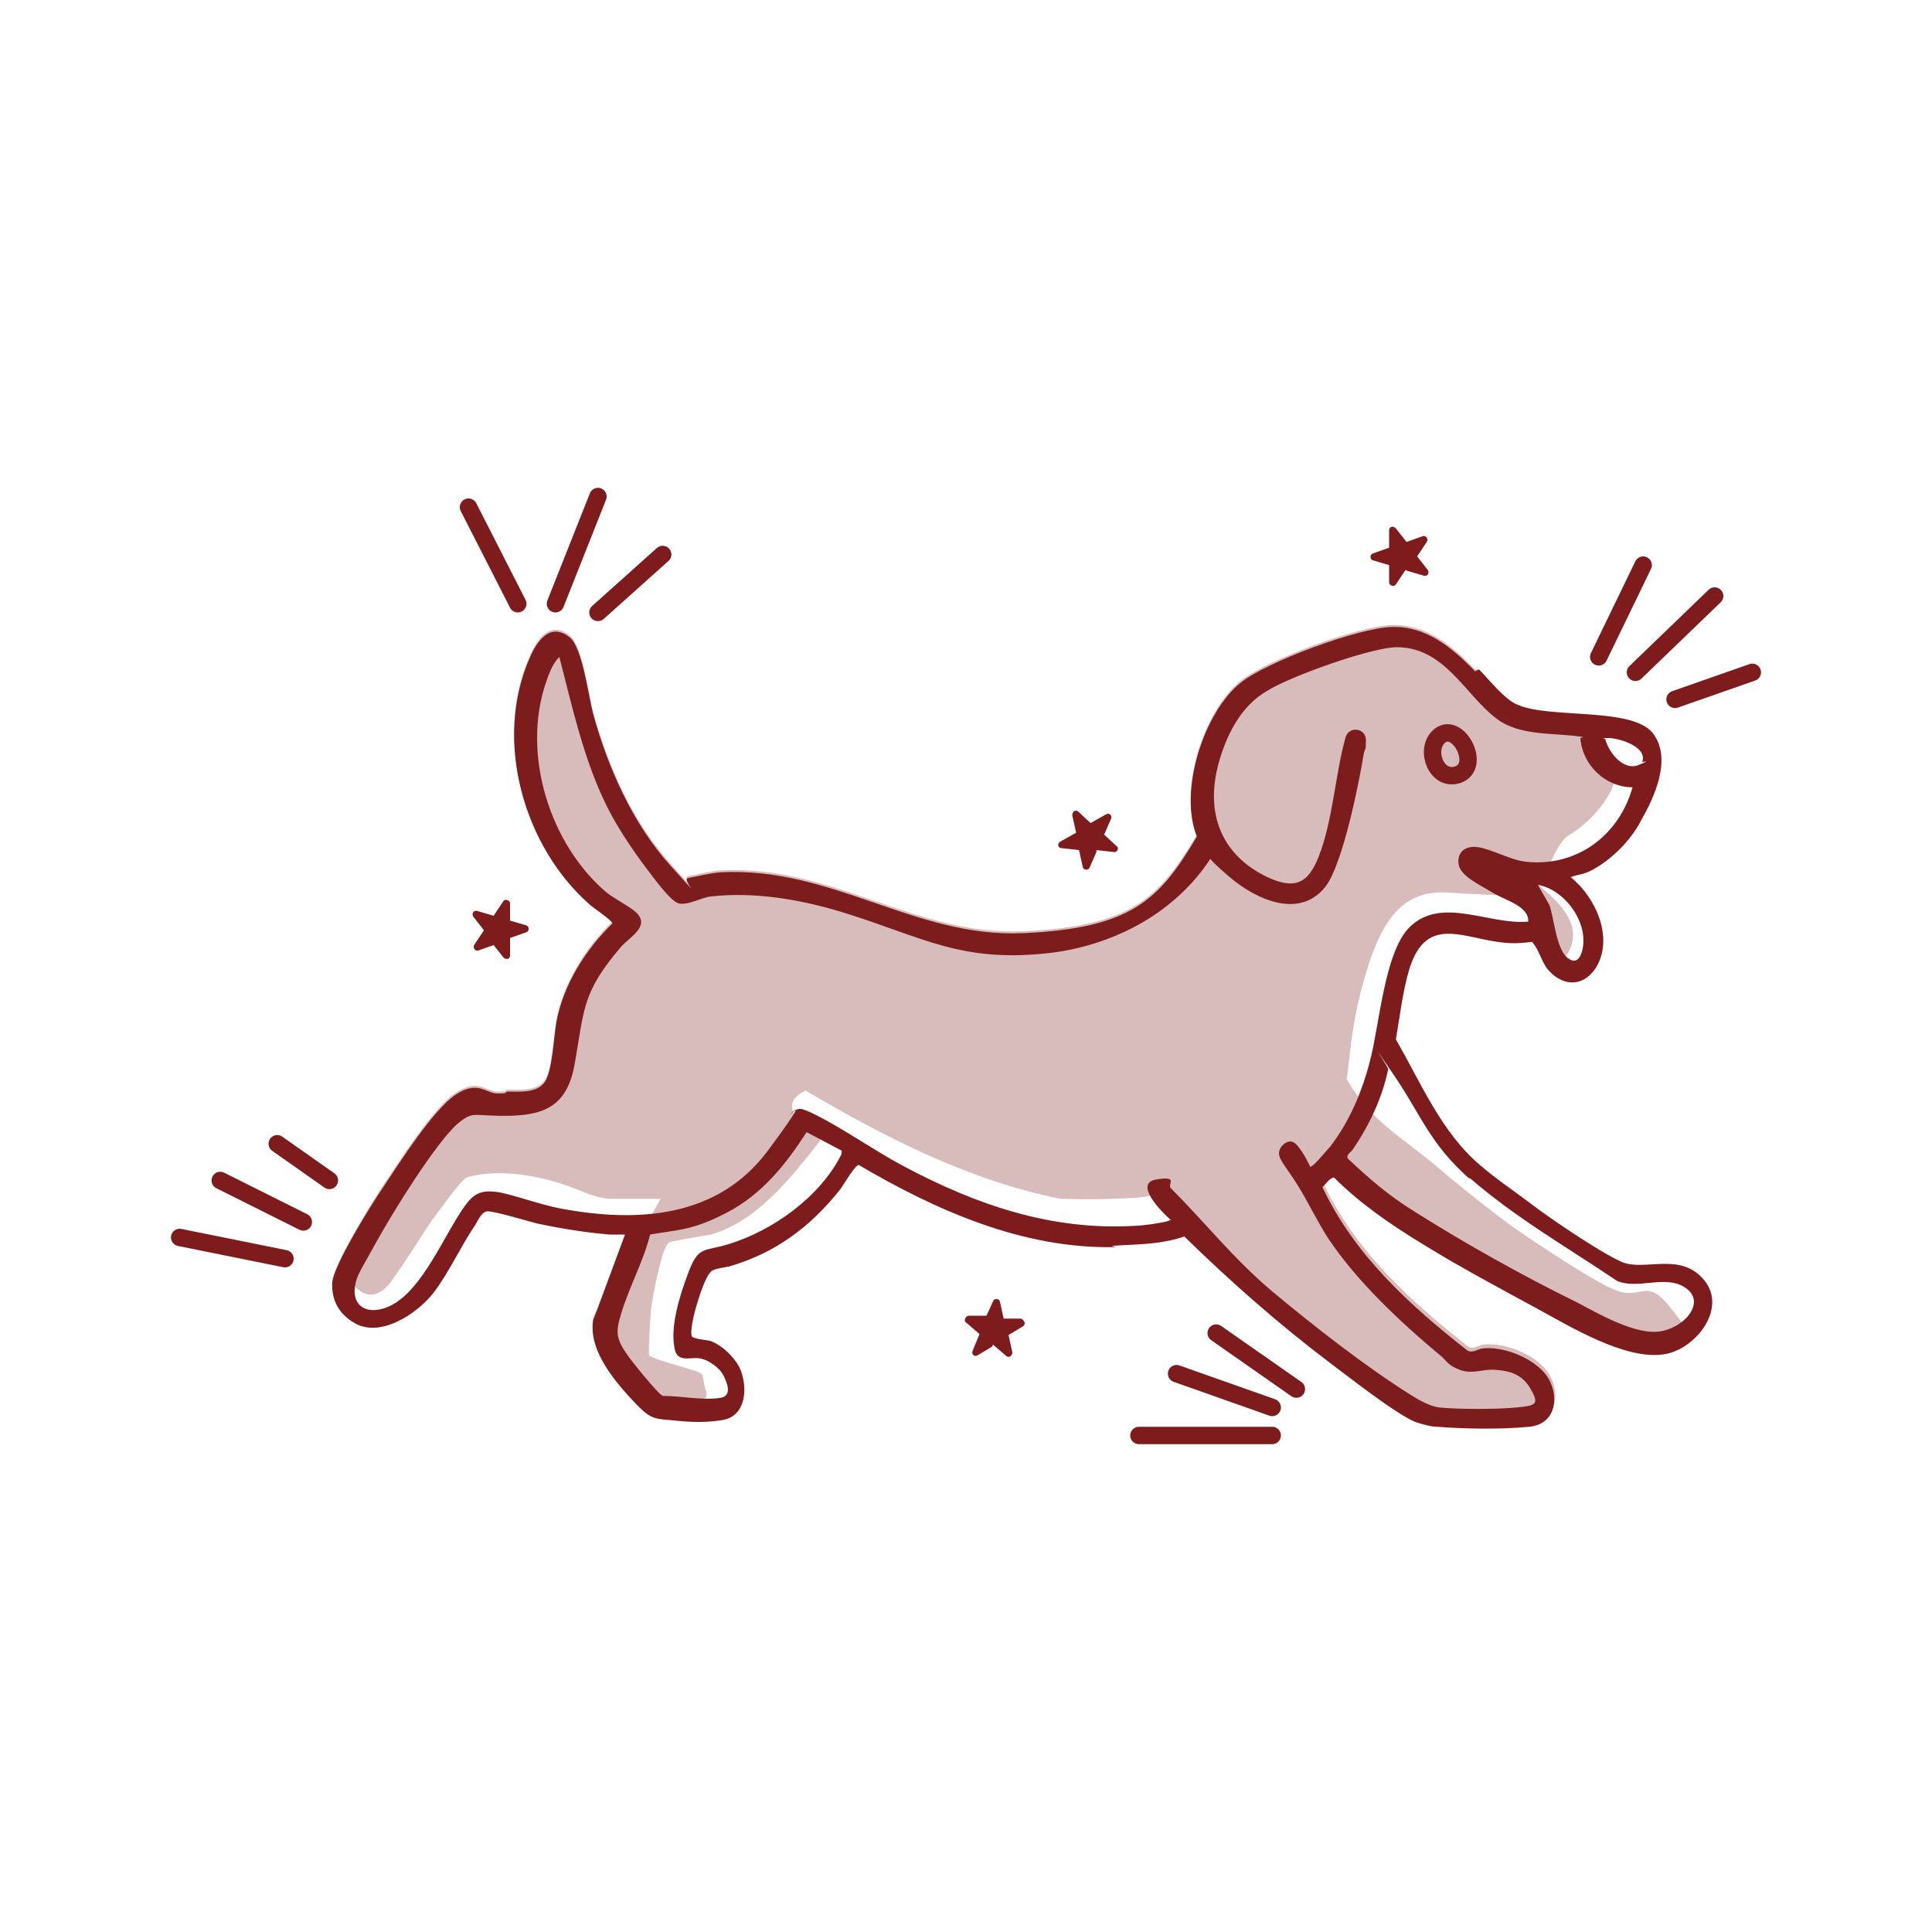 <svg viewBox="0 0 200 200" version="1.1" xmlns="http://www.w3.org/2000/svg" id="Layer_1">
  
  <defs>
    <style>
      .st0 {
        stroke-linecap: round;
        stroke-linejoin: round;
      }

      .st0, .st1 {
        fill: none;
        stroke: #7e1c1d;
        stroke-width: 1.8px;
      }

      .st2, .st3 {
        fill: #7e1c1d;
      }

      .st1 {
        stroke-miterlimit: 10;
      }

      .st4 {
        fill: #fff;
      }

      .st3 {
        isolation: isolate;
        opacity: .3;
      }
    </style>
  </defs>
  <rect height="200" width="200" y="0" class="st4"></rect>
  <path d="M153.1,69.3c1.1,1.1,2.7,3.2,4.1,3.7,3.4,1.4,11.8.2,13.9,2.9s0,6.9-1.2,9c-.9,1.8-2.6,3.6-4.3,4.7s-2,.8-3,1.2c2.6,2.1,4.5,6.3,2.6,9.4-1.4,2.1-3.6,1.9-5.1,0-.6-.9-.8-1.9-1.5-2.7-.8.1-1.8.2-2.7.1-4.2-.3-8.2-3.1-10,2.7-.7,2.3-1,5-1.4,7.3,2.6,4.5,4.7,9.6,8.7,13,1.6,1.4,3.7,2.8,5.4,4.1s6.8,4.8,9.2,5.9,6.1-1.1,8.6,1.9-1,7.3-4.2,7.7c-4,.6-9.7-2.9-13.2-4.8s-8-4.3-11.7-6.6c-3.3-2-6.5-4.2-9.2-6.9-.4,0-.9.7-1.2,1,3.3,7,9,12.2,15,16.9.5.3,1-.1,1.5-.2,2.2-.3,5.4,1,6.7,2.8s1.2,5-1.8,5.3-7.1.2-9.5,0c-.7,0-1.7-.3-2.3-.5-2.1-.9-6.8-4.6-8.8-6.1-5.3-4-10.4-8.5-15.1-13.1-2,.7-4.1.8-6.3.9s-.6.1-.9.2c-9.5.2-18.5-3.8-26.5-8.5-.4,0-1.6,2.1-1.9,2.5-3.1,3.9-6.7,6.6-11.5,8-.5.1-1.3.2-1.7.4-.8.3-1.8,3.9-2,4.8s-.3,1.7-.2,2,1.4.4,1.9.5c1.2.4,2.7,1.8,3.2,3.1.7,1.9.5,4.7-1.9,5.1s-4.3.1-5.5,0c-1.8-.1-2.2-.4-3.4-1.6-2.1-2.2-5-5.5-4.5-8.7l3.3-8.9c-.5,0-1,0-1.6,0-2.4-.2-4.9-.6-7.3-1.1-.9-.2-4.8-1.4-5.4-1.3s-1,1.1-1.2,1.4c-1.5,2.2-2.7,4.9-4.3,7-1.7,2.2-5.6,4.8-8.3,3.1-1.5-.9-2.3-2.3-2.2-4.1s4.1-8.2,5.4-10.1c1.6-2.4,5.1-7.9,7.4-9.4s3.1-.1,4.3-.1.7-.1,1-.2c1.2,0,3.1.2,3.9-1s.9-4.5,1.2-6.2c.7-3.8,3-7.5,5.8-10.2,0-.3-2.1-1.7-2.4-2-6.8-6-9.9-16.9-6.2-25.4.7-1.7,2.1-3.9,4.2-2.2,1.3,1.1,1.9,6,2.4,7.9,1.5,5.5,4.1,11.4,8,15.7s1.1,1.4,1.8,1.3c1.1-.2,2.2-.5,3.4-.6,11.6-.6,20.1,6.8,31.3,6.3s14.1-3.4,18-10c-1.9-4.7.7-12.8,4.5-15.9,2.7-2.2,12.2-5.7,15.7-5.8s6.2,2.1,8.6,4.6ZM163.9,76.3c-2.9-.5-6.6,0-9.1-2-3.2-2.5-5.3-7.3-10.2-7.3-2.6,0-11,3-13.4,4.5-2.8,1.6-4.3,4.7-5.1,7.7-1.3,5,.3,9.3,5.1,11.6,2.8,1.3,4.2.7,5.3-2.1,1.5-3.8,1.7-8.5,2.8-12.4.4-1.2,2.1-.9,2.1.3s-.1.9-.2,1.3c-.5,3.1-2.2,11.6-4,13.9-2.7,3.4-7.2,1.3-9.9-1s-1.9-2-2-1.9c-3.6,5.5-9.7,8.8-16.2,9.7-9.6,1.2-13.5-1.6-22-4.2-4.3-1.3-9-2.1-13.5-1.6-1,.1-2.5,1-3.4.7s-2.8-3-3.2-3.5c-1.6-2.1-3.4-4.8-4.5-7.2-2.2-4.7-3.3-9.8-4.6-14.8-.7.7-1.1,1.8-1.4,2.7-2.5,7.4.4,16.7,6.3,21.7.9.7,2.5,1.5,3.1,2.1,1.4,1.4-.7,2.5-1.6,3.5-4,4.7-3.8,6.3-4.8,12.1-.7,4-2.7,5.3-6.6,5.4s-3.8-.6-5.5.8c-2.3,2-6.8,9.3-8.4,12.2s-2,3.4-2.2,4.4c-.4,1.7.5,2.9,2.2,2.7,4.3-.5,6.9-7.9,9.3-11,.9-1.2,1.8-1.4,3.2-1.2s4.4,1.3,6.5,1.7c8,1.5,16.3,1,21.5-6s1.6-3,2.4-3.8,1.1-.5,1.9-.2c3.2,1.5,6.5,3.9,9.7,5.6,7.5,4,15.3,6.7,23.9,6.2.8,0,2.9-.3,3.5-.5s.2-.1.2-.2c-.8-.7-3.8-3.7-1.4-4.1s1.1.5,1.5.9c3.6,3.6,6.4,7.2,10.4,10.6,4.3,3.6,9.8,7.9,14.6,10.9.8.5,1.9,1.1,2.8,1.2,2,.2,6,.2,8,0s2.4-.3,1.4-2-2.6-1.8-3.6-1.9c-1.3-.1-2.4.5-3.7,0s-1.4-1-1.9-1.4c-4.2-3.5-8.7-7.7-11.7-12.2-1.1-1.7-2-3.6-3.1-5.4s-2-2.7-2-3.4.8-1.4,1.4-1.2,1.4,1.7,1.7,2.3,0,.3.3.2,1.6-1.7,1.9-2c2-2.6,3.3-5.7,4.1-8.8,1-3.7,1.5-11.3,4.1-13.9,3.3-3.3,8.3-.2,12.3-.6.1-1.6-2.4-2.2-3.7-3s-3.3-1.7-3.5-2.9.6-2,2-1.8,3.3,1.3,4.9,1.5c5.3.6,9.7-2.7,11.1-7.7-2.8,0-5.2-2.3-5.4-5.1ZM170,78.9c.6-1.6-2.4-2.5-3.5-2.5s-.2,0-.3.2c.4,1.4,1.9,3.2,3.4,2.6s.4-.3.4-.3ZM162.2,99.1c.7.6,1.2.4,1.5-.4,1-2.9-1.6-6.6-4.5-7.1l1.2,2.1c.5,1.5.7,4.4,1.8,5.4ZM152.2,122.1c-4.3-3.8-5-6.6-8.1-11.1s-.2-.3-.4-.3c-.6,2.9-1.9,5.7-3.6,8.2-.2.4-.7.5-.6,1,2.2,2.1,4.3,3.9,6.9,5.5,5.2,3.3,11.3,6.7,16.8,9.4,2.3,1.2,6.2,3.5,8.8,3s4.7-3.2,2.3-4.6c-2-1.2-4.8.3-6.9-.6-5.2-3.5-10.6-6.6-15.3-10.7ZM87.1,119.1l-3.6-1.9c-2.2,3.4-4.6,6.4-8.2,8.3s-5.2,1.8-8,2.3c-.7,2.8-2.2,5.5-3,8.2-.6,1.9-.5,2.6.6,4.2.4.6,3.2,4.1,3.7,4.3,1.9,0,4.2.5,6,.2,1.2-.2.7-1.5.3-2.3s-1.6-1.7-2.6-1.8-2.3.5-2.5-1.2c-.4-2.2.6-5.4,1.4-7.5,1.1-3,1.6-2.3,4.2-3.1,4.6-1.4,9.5-4.9,11.7-9.3,0-.2.1-.3,0-.4Z" class="st2"></path>
  <path d="M148.9,76.3c1.9-1.9,4.6,3,2,3.9-2.2.7-3.4-2.5-2-3.9Z" class="st1"></path>
  <line y2="118.4" x2="28.7" y1="122.2" x1="34.1" class="st0"></line>
  <line y2="122.2" x2="22.8" y1="126.5" x1="31.4" class="st0"></line>
  <line y2="128.1" x2="18.6" y1="130.3" x1="29.5" class="st0"></line>
  <line y2="57.4" x2="68.6" y1="63.4" x1="61.9" class="st0"></line>
  <line y2="51.4" x2="61.9" y1="62.5" x1="57.5" class="st0"></line>
  <line y2="52.5" x2="48.5" y1="62.5" x1="53.6" class="st0"></line>
  <line y2="58.5" x2="170.1" y1="68" x1="165.5" class="st0"></line>
  <line y2="61.7" x2="177.5" y1="69.6" x1="169.3" class="st0"></line>
  <line y2="69.6" x2="181.4" y1="72.4" x1="173.4" class="st0"></line>
  <line y2="138" x2="125.9" y1="143.8" x1="134.2" class="st0"></line>
  <line y2="142.2" x2="121.8" y1="145.7" x1="131.7" class="st0"></line>
  <line y2="148.6" x2="117.9" y1="148.6" x1="131.7" class="st0"></line>
  <path d="M145.5,59l-1,1.5c-.2.3-.7.1-.7-.2v-1.8s-1.7-.5-1.7-.5c-.3-.1-.3-.6,0-.7l1.7-.6v-1.8c0-.4.4-.5.7-.2l1.1,1.4,1.7-.6c.3-.1.6.3.4.6l-1,1.5,1.1,1.4c.2.3,0,.7-.4.6l-1.7-.5Z" class="st2"></path>
  <path d="M51.2,97.8l-1.7.6c-.3.1-.6-.3-.4-.6l1-1.5-1.1-1.4c-.2-.3,0-.7.4-.6l1.7.5,1-1.5c.2-.3.7-.1.7.2v1.8s1.7.5,1.7.5c.3.1.3.6,0,.7l-1.7.6v1.8c0,.4-.4.5-.7.2l-1.1-1.4Z" class="st2"></path>
  <path d="M102.7,139.4l-1.5.9c-.3.2-.7-.1-.5-.5l.7-1.7-1.4-1.2c-.3-.2,0-.7.3-.7h1.8c0,.1.7-1.5.7-1.5.1-.3.6-.3.7,0l.4,1.8h1.8c.4.2.5.6.2.8l-1.5.9.4,1.8c0,.3-.3.6-.6.4l-1.4-1.2Z" class="st2"></path>
  <path d="M113.5,88.2l-.7,1.6c-.1.3-.6.3-.7,0l-.4-1.8-1.8-.2c-.4,0-.5-.5-.1-.7l1.6-.9-.4-1.8c0-.4.3-.6.6-.4l1.3,1.2,1.6-.9c.3-.2.7.1.5.5l-.7,1.6,1.3,1.2c.3.2,0,.7-.3.6l-1.8-.2Z" class="st2"></path>
  <path d="M153.1,69.3c1.1,1.1,2.7,3.2,4.1,3.7,3.4,1.4,4.5.5,6.7,3.2,1.6,2,4,3.5,2.9,5.6-.9,1.8-2.6,3.6-4.3,4.6s-2.4,4.8-3.4,5.1c2.6,2.1,5,4.5,3,7.5-1.4,2.1-.5,2.9-2,1-.6-.9-1.2-6.5-1.9-7.3-.8.1-7.3-.2-8.2-.3-4.2-.3-6.6,2-8.4,7.7s-1.8,9.3-2.2,11.6c2.6,4.5,5.5,5.8,9.5,9.2,1.6,1.4,6,4.9,7.7,6.1,2.3,1.6,8.1,5.5,10.5,6.5,2.8,1.2,3.2-1.3,5.6,1.6,2.4,3,2.1,2.4-.2,3.4-3.7,1.6-9.9-1.6-13.4-3.5s-8-4.3-11.7-6.6c-3.3-2-6.5-4.2-9.2-6.9-.4,0-.9.7-1.2,1,3.3,7,9,12.2,15,16.9.5.3,1-.1,1.5-.2,2.2-.3,5.4,1,6.7,2.8s1.2,5-1.8,5.3-7.1.2-9.5,0c-.7,0-1.7-.3-2.3-.5-2.1-.9-6.8-4.6-8.8-6.1-5.3-4-12.6-12.7-17.4-17.3-2,.7-3.2.6-5.3.7s-5,0-5.3,0c-9.6-1.9-18.4-6.5-26.4-11.2-4,1.9,1.8,4.8,1.5,5.2-3.1,3.9-6.5,8.3-11.3,9.7-.5.1-3.8.6-4.3.8-.8.3-1.8,6-1.9,6.9s-.3,4.5-.2,4.8,4.2,1.4,4.7,1.6c1.2.4.7.5,1.1,1.8.7,1.9-1.2.9-3.7,1.3-1.1.2,1.2,1.7,0,1.6-1.8-.1-2.2-.4-3.4-1.6-2.1-2.2-5-5.5-4.5-8.7l7-12.2c-.5,0-4.8,0-5.3,0-2.4-.2-3.2-1.3-7.4-2.2s-6.8-.2-7.4,0-3.2,4-3.5,4.3c-1.5,2.2-2.6,4.1-4.2,6.3,0,0-1.6,2.6-3.5,1s-2.9.9-2.7-.9,4.1-8.2,5.4-10.1c1.6-2.4,5.1-7.9,7.4-9.4s3.1-.1,4.3-.1.7-.1,1-.2c1.2,0,3.1.2,3.9-1s.9-4.5,1.2-6.2c.7-3.8,3-7.5,5.8-10.2,0-.3-2.1-1.7-2.4-2-6.8-6-9.9-16.9-6.2-25.4.7-1.7,2.1-3.9,4.2-2.2,1.3,1.1,1.9,6,2.4,7.9,1.5,5.5,4.1,11.4,8,15.7s1.1,1.4,1.8,1.3c1.1-.2,2.2-.5,3.4-.6,11.6-.6,20.1,6.8,31.3,6.3s14.1-3.4,18-10c-1.9-4.7.7-12.8,4.5-15.9,2.7-2.2,12.2-5.7,15.7-5.8s6.2,2.1,8.6,4.6Z" class="st3"></path>
</svg>